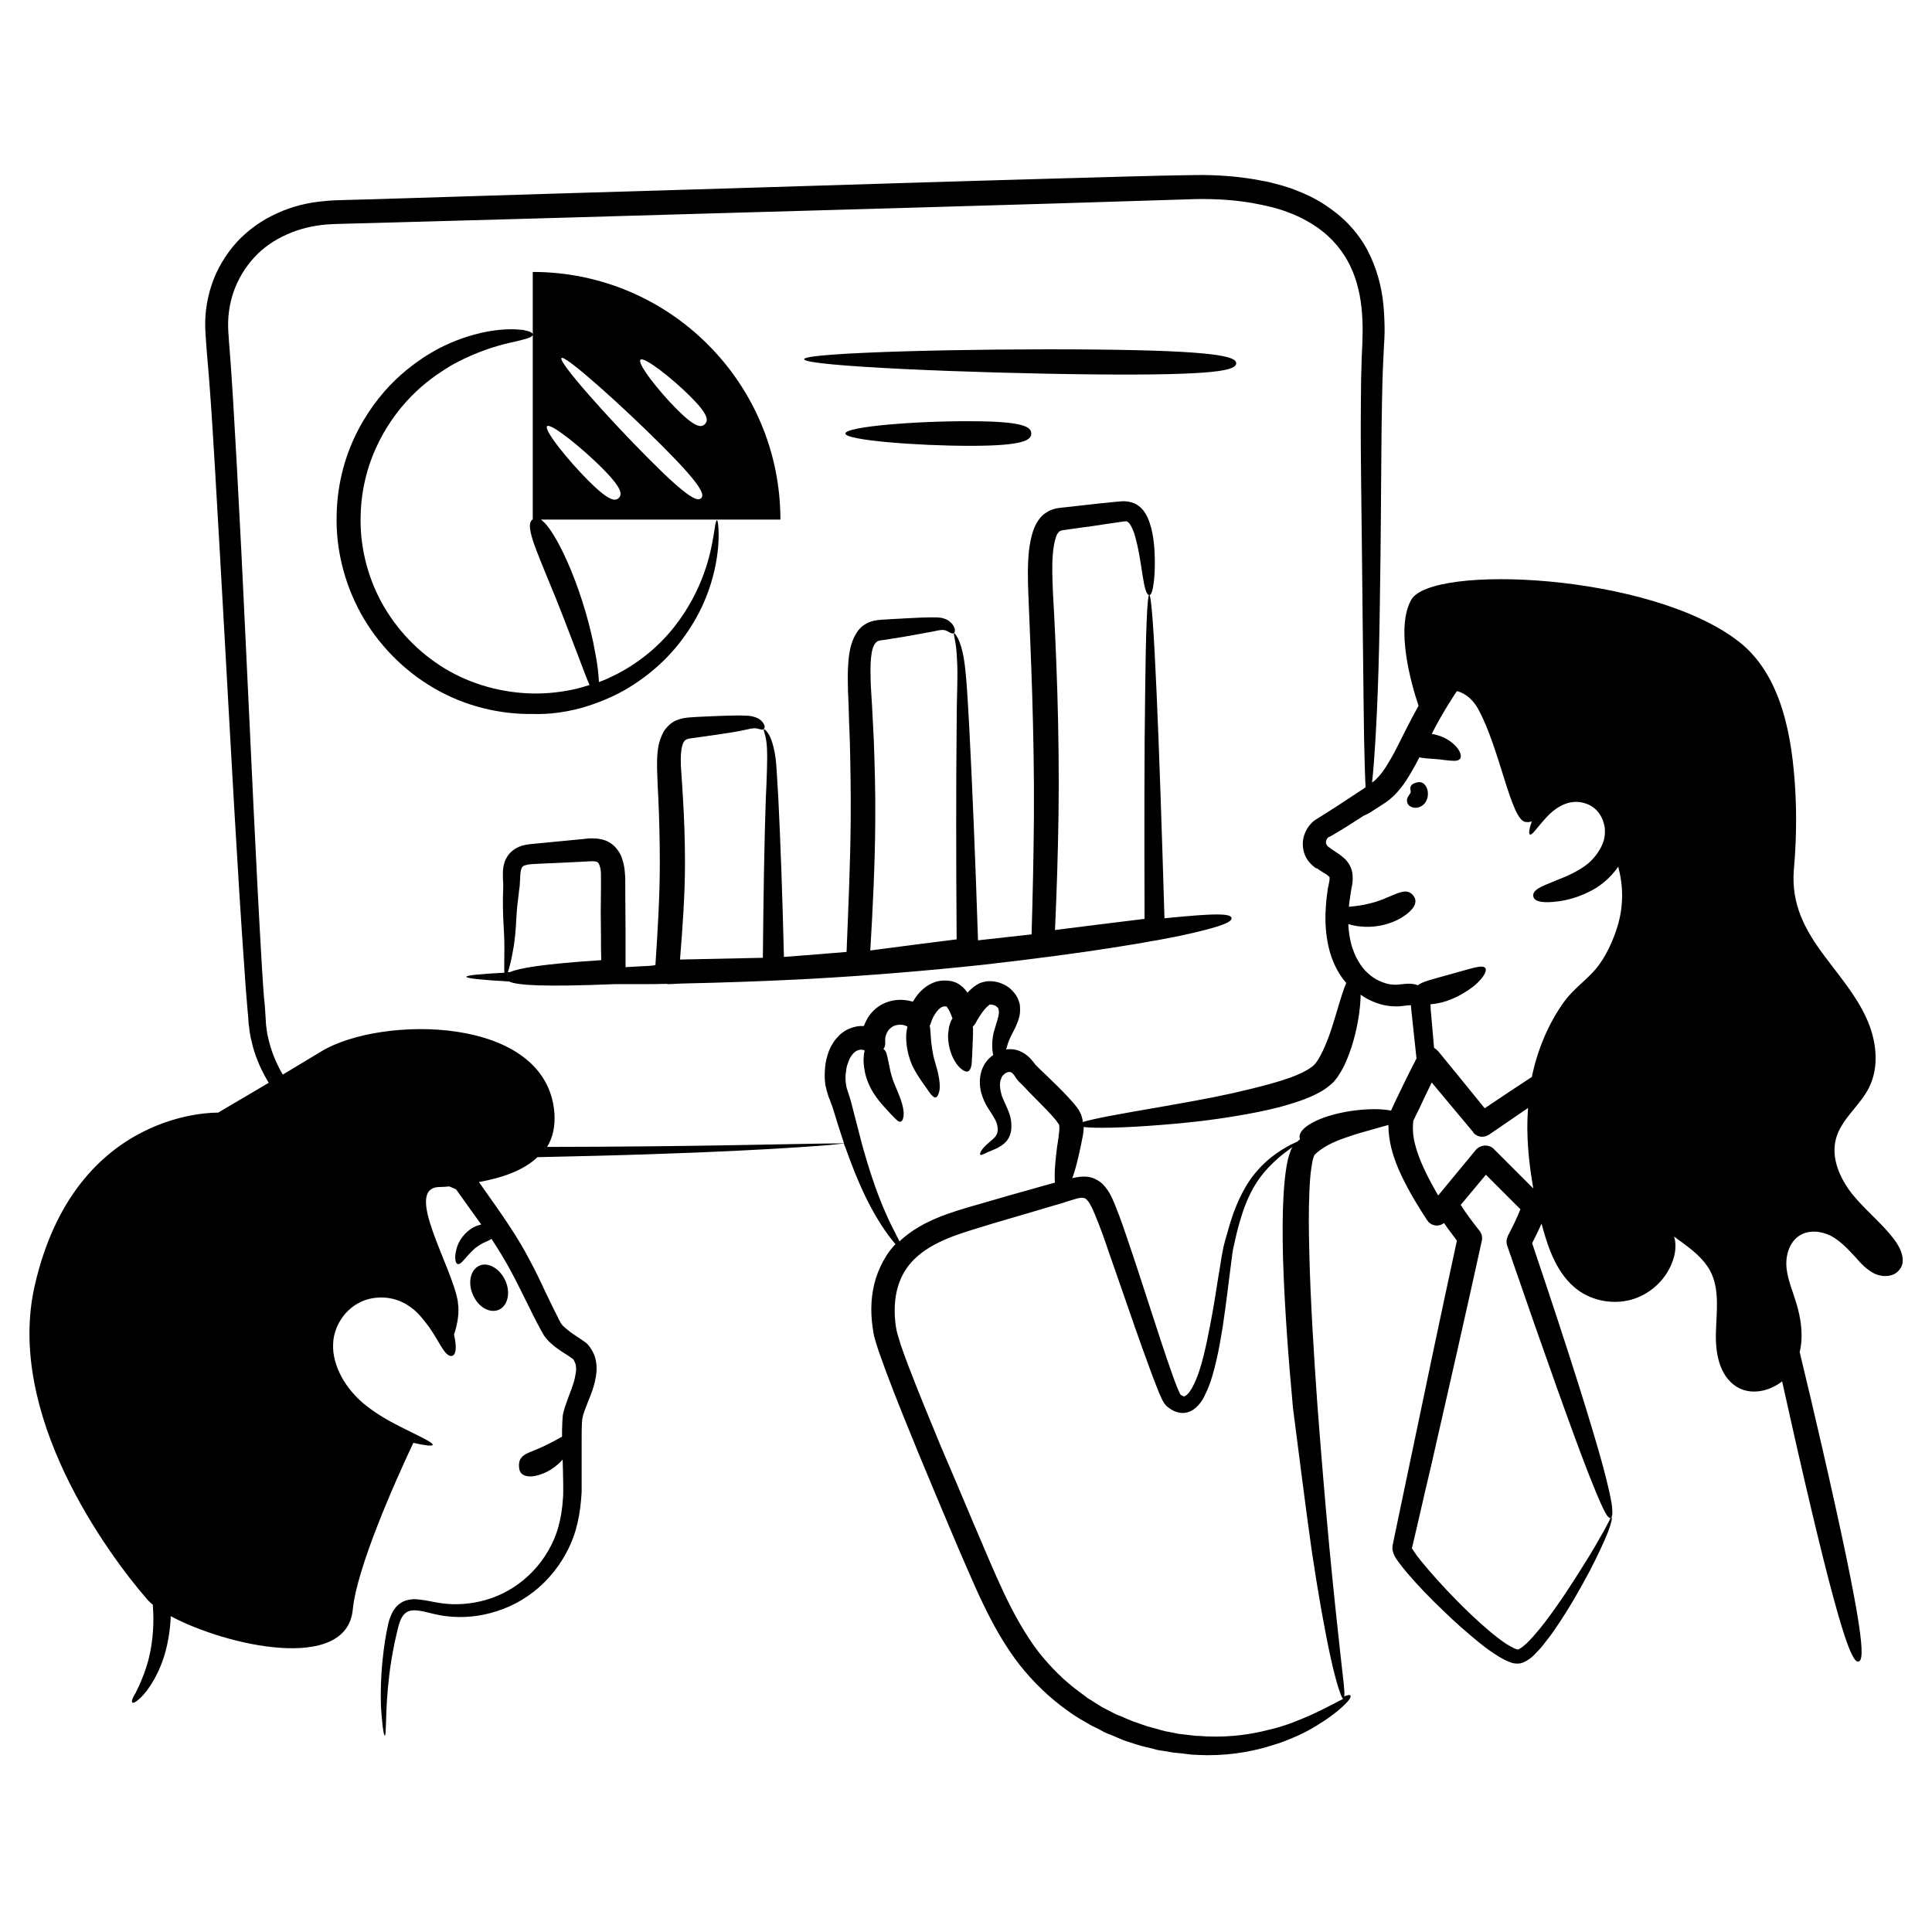 <svg id="Layer_1" enable-background="new 0 0 66 66" viewBox="0 0 66 66" xmlns="http://www.w3.org/2000/svg"><g><path d="m38.04 32.37c.29-.05.56-.09.8-.13.25-.04.48-.09.69-.12.43-.08.79-.15 1.09-.22 1.2-.27 1.47-.42 1.45-.54s-.32-.17-1.54-.06c-.22.02-.47.04-.75.07-.09-3.01-.18-5.73-.27-7.72-.09-2.06-.18-3.33-.25-3.33s-.12 1.28-.14 3.34c-.03 1.99-.03 4.72-.02 7.73-1 .12-2.02.25-3.06.38.06-1.3.1-2.6.12-3.9.02-1.44 0-2.87-.04-4.22-.04-1.26-.09-2.39-.15-3.4-.02-.5-.04-.96 0-1.36.02-.2.05-.39.1-.53.02-.07.05-.13.08-.16.03-.04.04-.05.07-.06.03-.02.08-.03.18-.04.09-.01.19-.03.28-.04.18-.03.36-.05.52-.07.34-.05.65-.1.94-.14l.21-.03c.06-.01.09-.01.11-.01s.03 0 .05.01.04.03.06.05c.05.05.09.14.13.23s.07.18.09.27c.1.37.15.7.19.95.04.26.07.46.1.61.06.3.12.4.18.4s.11-.1.15-.41c.02-.15.04-.36.04-.63 0-.28 0-.62-.08-1.06-.02-.11-.05-.23-.09-.35s-.09-.26-.19-.4c-.05-.07-.12-.15-.21-.21-.09-.07-.21-.11-.32-.13s-.21-.02-.3-.01c-.07.01-.15.01-.22.02-.29.03-.6.06-.94.1-.17.02-.34.04-.53.06-.09.01-.18.02-.28.03-.09.01-.23.02-.38.08s-.3.17-.39.29c-.1.12-.16.25-.21.38-.09.25-.13.49-.16.73-.05.48-.04.97-.02 1.48.04 1.01.09 2.13.13 3.39.04 1.35.07 2.76.06 4.19-.01 1.34-.04 2.69-.08 4.04-.55.06-1.15.13-1.8.2-.01 0-.02 0-.03 0-.09-2.79-.2-5.38-.3-7.29-.03-.49-.05-.94-.08-1.34s-.06-.74-.11-1.03c-.05-.28-.12-.5-.19-.64s-.13-.2-.14-.19c-.02.01.01.09.03.23.03.14.06.35.07.63.02.27.02.61.01 1.01-.01.39-.02.84-.02 1.34-.02 1.9-.02 4.48 0 7.25-.97.12-1.96.25-2.95.38.09-1.5.16-2.98.17-4.39.01-1.04-.02-1.97-.05-2.8-.02-.41-.04-.8-.06-1.17s-.05-.71-.05-1.01c-.01-.3 0-.58.04-.81.02-.11.05-.2.09-.27.04-.06.06-.08.1-.11.04-.02.12-.04.24-.05.11-.02.21-.03.31-.05.2-.03.38-.06.55-.09.33-.06.6-.11.82-.15.22-.05.3-.06.39-.04.08.02.14.07.19.09s.08.03.11.01c.03-.01.04-.04.04-.11 0-.03-.01-.07-.04-.12-.02-.05-.06-.1-.13-.16-.06-.06-.16-.1-.27-.13-.11-.02-.23-.02-.33-.02-.22 0-.49.01-.83.03-.17.01-.35.02-.56.03-.1.01-.21.01-.32.02-.1.01-.25.01-.43.08-.09.03-.18.09-.26.15-.08.07-.14.14-.19.22-.1.16-.16.32-.2.48-.08.32-.09.64-.1.98 0 .34.01.68.03 1.04.01.36.02.75.04 1.16.02.82.04 1.74.03 2.76-.01 1.43-.08 2.95-.14 4.48-.45.04-.9.07-1.35.11-.26.02-.52.04-.79.06-.05-2.08-.12-3.98-.19-5.39-.02-.37-.04-.71-.06-1.01s-.05-.56-.11-.78c-.05-.21-.12-.38-.19-.47-.07-.1-.12-.14-.13-.12-.02.01 0 .07.03.17s.06.26.07.46.01.45 0 .75-.02.64-.04 1.01c-.05 1.41-.08 3.33-.1 5.41-.93.02-1.88.04-2.83.06.09-1.12.17-2.23.17-3.29 0-.84-.03-1.58-.07-2.24-.01-.17-.02-.33-.03-.48s-.02-.3-.03-.45c-.02-.28-.02-.53.01-.73.02-.1.04-.18.07-.23s.05-.07.08-.09c.04-.02.1-.04.19-.05.1-.01.2-.03.29-.04.38-.05.7-.1.96-.14.27-.04.48-.08.65-.12.16-.04.23-.04.3-.04.07.01.12.03.17.04.04.01.08.01.1-.01s.04-.05.03-.1-.04-.13-.15-.22c-.05-.04-.13-.08-.21-.1-.09-.03-.18-.04-.28-.04-.18-.01-.4-.01-.67 0s-.59.02-.97.04c-.1.01-.2.01-.3.02-.12.01-.27.03-.44.1s-.32.22-.42.37c-.09.16-.14.31-.18.47-.06.31-.06.61-.05.91.01.29.02.6.04.93.03.66.05 1.39.05 2.2 0 1.11-.07 2.28-.15 3.48-.13.03-.31.03-.49.04s-.36.02-.53.03c0-.33 0-.68 0-1.07 0-.53-.01-1.09-.01-1.66v-.22c0-.08 0-.15-.01-.23-.01-.16-.03-.34-.1-.53-.03-.1-.08-.2-.15-.29-.07-.1-.16-.19-.28-.26-.11-.07-.23-.1-.34-.12s-.21-.02-.29-.02c-.09 0-.16.01-.23.02l-.21.02c-.14.01-.28.03-.42.04-.28.03-.56.05-.83.08-.07.01-.14.01-.2.02-.07.01-.14.01-.21.02-.15.02-.33.05-.51.17-.09.06-.17.13-.23.22s-.11.19-.13.28c-.05.18-.04.33-.04.46 0 .06 0 .12.01.18v.17c0 .12-.01.24-.01.36 0 .23 0 .46.01.67s.02.4.03.58.01.34.01.49c0 .37-.01.65 0 .81-.82.04-1.3.09-1.3.14s.54.11 1.46.16c.28.13 1.16.19 3.61.09h.02.92c.27 0 .54 0 .82-.01.03.01.07.01.1.01.14-.01.28-.01.41-.02 1.39-.03 2.88-.08 4.39-.16 2.01-.11 4.04-.28 5.91-.48 1.85-.21 3.32-.41 4.47-.59zm-20.51.07c.03-.15.05-.32.07-.51s.03-.38.04-.59c.01-.2.03-.42.06-.64.01-.11.03-.23.04-.34.01-.05.02-.13.02-.2 0-.06.01-.13.01-.19 0-.12.02-.23.04-.29.01-.03.02-.05.04-.07s.03-.03.06-.04c.05-.02.13-.04.25-.05.06 0 .12-.01.19-.01s.14-.01.2-.01c.54-.02 1.1-.05 1.67-.08.12 0 .18.02.2.04s.05.05.07.13c.03.08.04.19.04.32v.19.21c-.01.57-.01 1.13 0 1.66 0 .3 0 .57.01.83-1.98.13-2.81.27-3.12.41-.02 0-.05 0-.07 0 .05-.15.12-.41.18-.77z"/><path d="m17.05 44.74c.3-.14.4-.59.21-1s-.59-.64-.89-.5-.4.59-.21 1c.18.42.58.64.89.5z"/><path d="m48.25 27.58c.15.05.33-.02.43-.15s.12-.31.08-.46c-.03-.1-.1-.21-.2-.24-.05-.02-.11-.01-.16 0-.08.02-.16.05-.2.12-.06.09.03.18-.03.26-.06.09-.13.17-.1.28.01.1.09.16.18.19z"/><path d="m19.84 24.19c.53-.15 1.02-.35 1.47-.6.9-.51 1.6-1.18 2.09-1.88.5-.69.79-1.4.95-2s.2-1.09.2-1.43c0-.17-.01-.3-.02-.38-.01-.09-.03-.13-.04-.13s-.03.04-.05.13-.03.21-.06.37c-.05.32-.14.79-.34 1.34s-.52 1.19-1.01 1.81-1.17 1.21-2 1.63c-.18.09-.37.18-.57.25-.01-.26-.05-.62-.13-1.02-.15-.86-.46-1.92-.82-2.79s-.65-1.33-.85-1.57c-.07-.08-.13-.13-.18-.17h6.02 2.16c0-4.67-3.79-8.46-8.46-8.46v2.16 6.29c-.09.06-.13.18-.07.45.06.3.26.79.6 1.62.35.83.73 1.83 1.03 2.62.15.39.27.73.38.97-.15.05-.3.09-.45.13-.48.11-.98.17-1.5.16-1.02-.02-2.08-.3-2.99-.85s-1.67-1.35-2.17-2.27-.74-1.96-.71-2.95c.02-.99.28-1.85.64-2.56s.8-1.25 1.25-1.68c.22-.21.45-.39.67-.55.22-.15.43-.29.63-.4.41-.22.77-.37 1.08-.48s.57-.18.78-.23.37-.08.5-.12c.25-.06.33-.12.33-.17 0-.06-.08-.11-.34-.16-.13-.01-.31-.03-.54-.02s-.53.04-.88.12-.77.21-1.24.43c-.24.11-.48.25-.73.41-.25.17-.51.36-.77.59-.52.46-1.04 1.08-1.46 1.88s-.72 1.79-.74 2.92c-.03 1.13.25 2.31.83 3.36s1.46 1.95 2.5 2.55c1.04.61 2.24.9 3.38.88.54.02 1.1-.06 1.63-.2zm2.04-11.9c.12-.12 1.08.63 1.7 1.25.63.63.62.82.5.95-.12.12-.32.13-.95-.5-.62-.62-1.37-1.57-1.25-1.7zm-2.7-.06c.12-.12 2.07 1.63 3.43 2.99s1.47 1.68 1.34 1.8c-.12.12-.44.01-1.79-1.35-1.36-1.36-3.1-3.31-2.98-3.44zm-.49 2.33c.12-.12 1.17.72 1.87 1.42s.7.91.58 1.03-.33.12-1.03-.58-1.54-1.74-1.42-1.87z"/><path d="m37.37 12.79c4.21.04 4.86-.14 4.86-.38 0-.23-.65-.43-4.85-.47-4.21-.04-9.91.1-9.91.33-.01.24 5.7.48 9.9.52z"/><path d="m28.88 14.81c0 .23 2.45.42 4.26.42s2.09-.19 2.09-.42-.28-.42-2.09-.42c-1.81-.01-4.26.18-4.26.42z"/><path d="m64.7 42.33c-.42-.55-.97-.98-1.41-1.52-.43-.54-.75-1.24-.57-1.91s.81-1.12 1.12-1.73c.38-.74.26-1.66-.09-2.41-.35-.76-.9-1.4-1.4-2.07-.7-.93-1.16-1.8-1.07-2.97.08-.9.1-1.81.05-2.71-.1-1.77-.44-3.94-1.94-5.1-3.02-2.34-10.5-2.64-11.18-1.42-.54.96-.01 2.85.25 3.62-.3.53-.56 1.08-.83 1.6-.18.33-.37.66-.6.89-.05.05-.1.1-.16.13.02-.17.04-.37.06-.62.07-.92.16-2.46.2-4.96.02-1.25.04-2.74.05-4.5.01-.88.01-1.84.03-2.86.01-.51.02-1.04.05-1.59.01-.14.01-.28.02-.42.01-.15.02-.29.02-.44 0-.3-.01-.6-.04-.92-.06-.62-.23-1.28-.56-1.9-.17-.31-.38-.6-.63-.86s-.54-.49-.85-.69-.65-.36-1-.49l-.13-.05-.13-.04c-.09-.03-.18-.06-.27-.08-.18-.05-.36-.1-.55-.13-.74-.15-1.51-.21-2.29-.2-.19 0-.39.01-.59.01-.16 0-.36.01-.55.01-.39.01-.79.02-1.19.03-.81.02-1.64.05-2.5.07-1.71.05-3.52.1-5.42.16-3.81.12-7.8.24-11.85.36-2.03.06-4.07.13-6.12.19l-.77.02c-.26.01-.5.01-.79.04-.55.05-1.1.18-1.61.42-.52.23-.99.57-1.37.98-.38.42-.68.92-.86 1.46s-.25 1.1-.21 1.66c.03.52.08 1.02.12 1.53.08 1.01.14 2.02.2 3.02.12 2.01.23 4 .34 5.95.22 3.91.42 7.69.67 11.22.03.44.06.88.1 1.32l.03.33.01.16c0 .05.01.11.02.17.01.12.03.23.05.34.03.11.05.22.08.33.12.44.31.85.54 1.23-1.05.62-1.73 1.02-1.73 1.02s-4.87-.16-6.26 5.89c-1.02 4.42 2.48 9.17 3.84 10.74.05.06.12.12.19.18.01.16.02.32.02.47 0 .6-.08 1.07-.18 1.45-.1.37-.22.64-.31.85-.05.1-.09.18-.12.25-.04.06-.07.11-.09.16-.04.09-.04.14-.02.16s.07.01.15-.05c.04-.03.09-.07.15-.13s.12-.13.2-.23c.14-.19.32-.47.48-.87s.29-.92.33-1.58c0-.03 0-.06 0-.09 1.91 1.02 6.01 1.94 6.22-.22.14-1.43 1.41-4.3 2.07-5.7.4.09.64.12.66.07.02-.06-.25-.2-.7-.42-.22-.11-.49-.24-.78-.4s-.6-.36-.89-.6c-.28-.24-.55-.55-.74-.9s-.31-.75-.29-1.13c.01-.38.17-.75.42-1.04.25-.28.57-.46.92-.52s.67-.01.92.09c.13.05.25.12.35.19.05.03.1.08.15.11.04.04.09.08.13.12.16.17.29.34.4.49.1.15.19.29.26.41.14.24.23.39.31.47s.14.1.2.09c.06-.02.1-.06.12-.18.02-.11.01-.28-.05-.55.12-.36.19-.76.13-1.1 0-.01 0-.02 0-.03-.2-1.21-1.87-3.87-.64-3.91.12 0 .23-.01.35-.02.08.03.15.07.23.1.29.41.58.81.86 1.2-.07.02-.15.04-.23.08-.15.07-.3.2-.41.34s-.18.3-.21.43c-.07.27-.04.47.04.5.09.03.21-.13.36-.3.07-.08.16-.17.24-.24.09-.07.17-.12.26-.17.13-.06.23-.1.3-.15.02.04.05.07.07.11.21.32.4.64.58.97s.35.68.52 1.02c.17.35.34.69.53 1.04l.02.03c.01.01.02.03.02.04.02.03.04.06.05.09.04.05.08.1.12.15.08.09.17.16.25.23.17.13.34.24.49.33l.05.04c.02.01.03.02.05.03.03.02.04.04.04.03.01.02.03.04.04.07s.02.05.03.07c.04.1.04.24.01.38-.02.15-.07.31-.13.48s-.13.33-.19.52c-.02.05-.03.09-.05.14l-.02.07-.02.08c-.01.03-.01.05-.02.08l-.01.1c0 .05-.01.1-.01.15-.01.18-.01.34-.01.51-.07.04-.16.08-.24.13-.22.12-.49.25-.72.34s-.36.15-.43.25c-.07.08-.09.19-.08.31s.04.22.16.28.34.08.68-.06c.17-.07.33-.17.48-.3.06-.05.12-.11.17-.17 0 .11.01.22.01.33 0 .17.01.35.01.52v.25c0 .07 0 .16-.01.24-.02.33-.07.64-.15.94-.16.59-.48 1.12-.88 1.54s-.89.73-1.4.91-1.04.24-1.53.2c-.25-.02-.47-.07-.74-.12-.13-.02-.27-.04-.41-.04-.14.01-.3.04-.43.13-.13.08-.23.21-.29.33s-.1.24-.13.35c-.05.22-.09.43-.12.63-.06.4-.1.78-.12 1.12-.04.68-.02 1.21.02 1.56.03.36.07.55.1.54.02 0 .03-.19.04-.55s.03-.88.11-1.54c.04-.33.1-.69.18-1.08.04-.19.09-.4.14-.6.06-.2.14-.37.28-.45.13-.08.34-.07.57-.02.22.05.5.13.77.16.55.07 1.15.02 1.73-.17.58-.18 1.16-.52 1.63-.99s.85-1.07 1.06-1.76c.1-.34.16-.7.19-1.05.01-.09.01-.17.02-.28 0-.09 0-.18 0-.27 0-.17 0-.35 0-.52 0-.35 0-.7 0-1.05 0-.18 0-.35.01-.52l.01-.12c0-.01 0-.03.01-.04 0-.01.01-.03.01-.05l.01-.05.02-.06c.01-.04.03-.08.04-.12.06-.16.13-.33.2-.51s.13-.37.17-.59c.04-.21.05-.46-.03-.72-.02-.06-.05-.12-.08-.18s-.07-.11-.11-.17c-.06-.08-.12-.13-.17-.16-.02-.02-.05-.03-.07-.05l-.06-.04c-.16-.11-.31-.2-.44-.31-.06-.05-.12-.1-.17-.15-.02-.03-.04-.05-.06-.08-.01-.01-.01-.02-.02-.04 0-.01-.01-.01-.01-.02l-.02-.03c-.17-.33-.33-.67-.5-1.02-.16-.35-.33-.7-.52-1.05-.18-.35-.39-.7-.61-1.04-.36-.56-.75-1.09-1.12-1.62.78-.14 1.52-.39 2-.85 1.39-.03 2.67-.06 3.83-.1 2.18-.07 3.92-.16 5.11-.24.6-.04 1.05-.07 1.36-.11.06-.01.12-.01.17-.02.01.04.02.08.04.11.16.45.32.87.49 1.26.33.77.7 1.38.99 1.77.09.12.17.22.24.3-.11.12-.21.24-.3.38-.16.25-.28.51-.37.79-.17.55-.19 1.12-.11 1.67.01.07.02.14.03.2.01.07.03.14.05.21s.04.13.06.2l.06.19.13.36.13.36c.35.94.73 1.86 1.1 2.77.37.9.75 1.79 1.11 2.65.18.43.36.85.54 1.26s.35.81.54 1.2c.37.78.78 1.5 1.26 2.12.49.62 1.04 1.14 1.61 1.55.07.05.14.1.21.15l.11.07.11.07c.15.09.29.17.43.25.15.07.29.14.43.22.04.02.07.03.11.05.04.01.07.03.11.04l.21.09.21.09c.07.03.14.05.21.07.14.05.28.09.41.13.14.03.27.07.41.1.07.02.13.04.2.05s.13.02.2.03c.13.02.26.05.38.06.13.01.25.02.37.04.06.01.12.01.18.02s.12 0 .18.01c.12 0 .23.01.35.01.91 0 1.67-.16 2.28-.36.08-.02.15-.05.22-.07.07-.03.14-.05.21-.08.13-.05.26-.11.38-.16.24-.11.44-.22.62-.33.35-.21.6-.4.78-.55.35-.3.43-.44.39-.49-.02-.03-.08-.02-.21.03.03-.12-.04-.63-.13-1.44-.1-.91-.24-2.2-.38-3.68-.14-1.49-.28-3.18-.41-4.89-.12-1.72-.23-3.47-.27-5.06-.02-.8-.03-1.51 0-2.14.01-.31.03-.6.07-.86.02-.13.04-.25.07-.34.01-.02.01-.04.02-.05 0 0 0-.01.01-.01v-.01s-.01.01-.01 0l.03-.03c.02-.02.04-.03.05-.05.3-.26.68-.42 1.01-.53.33-.12.63-.2.88-.27.23-.06.41-.12.57-.16 0 .28.04.55.1.79.09.36.22.68.36.97.28.58.58 1.06.86 1.49l.01.01c.02.03.05.07.08.09.15.12.35.11.49 0 .04.05.07.1.11.16.11.15.22.29.33.44-.54 2.49-1.08 5.06-1.59 7.51-.13.63-.26 1.25-.39 1.86-.06.31-.13.61-.19.91l-.02.11-.01.03v.01.03c0 .03-.01.06 0 .09 0 .02 0 .03.01.05 0 .02.01.03.01.04.01.02.01.05.02.06.05.13.1.19.15.26.1.14.2.26.3.38.4.47.81.89 1.23 1.29.41.4.83.77 1.25 1.11.21.17.43.33.66.47.12.07.24.14.38.19.07.03.15.05.26.05.14 0 .22-.05.3-.09.14-.08.24-.17.33-.27.09-.09.17-.18.25-.28.15-.19.29-.37.41-.55.5-.73.87-1.4 1.17-1.96.29-.56.5-1.02.63-1.34.06-.16.1-.29.12-.38s.01-.15-.01-.14c-.01 0-.02.04-.06.12s-.1.19-.18.34c-.17.3-.41.73-.75 1.26-.33.53-.74 1.17-1.26 1.86-.13.17-.27.34-.42.51-.07.08-.15.16-.23.24-.08.07-.16.14-.24.18-.03.02-.06.02-.05.02-.01 0-.05-.01-.1-.03-.09-.04-.19-.1-.29-.16-.2-.13-.4-.29-.59-.45-.39-.33-.79-.71-1.18-1.11s-.78-.83-1.15-1.28c-.09-.11-.18-.23-.25-.34-.02-.03-.04-.07-.06-.09l.02-.07c.07-.3.14-.6.21-.9.14-.61.28-1.23.43-1.85.57-2.5 1.17-5.13 1.73-7.68.03-.12 0-.24-.08-.35l-.01-.01c-.22-.28-.45-.58-.63-.87.29-.35.58-.69.86-1.03l.19.19.99.99c-.13.32-.28.63-.43.91v.01c-.05.1-.06.21-.02.33 1.39 4.03 2.23 6.37 2.74 7.69.26.66.43 1.07.55 1.31.03.06.06.11.08.15s.04.06.06.09c.04.04.07.06.09.06.03 0 .05-.03.06-.09.01-.03.01-.07.01-.12s-.01-.1-.01-.17c-.03-.27-.13-.71-.31-1.39-.37-1.35-1.09-3.68-2.42-7.62.11-.22.22-.44.32-.67.01.02.01.05.02.07.22.82.53 1.68 1.21 2.19.51.38 1.21.51 1.83.34s1.15-.64 1.39-1.24c.12-.29.17-.62.08-.92.08.06.15.12.23.17.38.28.77.58 1 1 .33.62.22 1.37.2 2.07-.03.7.1 1.51.7 1.89.48.3 1.11.17 1.56-.18.19.84.37 1.67.55 2.45 1.43 6.25 1.84 7.17 2.06 7.12.23-.05.19-1.06-1.24-7.3-.24-1.05-.5-2.15-.77-3.27.13-.54.05-1.14-.12-1.69-.12-.4-.29-.78-.33-1.19s.09-.87.44-1.1c.31-.2.73-.16 1.06 0 .33.17.59.45.84.72.2.23.41.46.69.59.28.12.65.1.83-.15.24-.28.05-.73-.19-1.04zm-16.98-4.82c-.07.15-.14.29-.2.43-.15-.03-.34-.05-.56-.05-.48 0-1.09.08-1.59.24s-.76.34-.88.48c-.1.12-.11.22-.08.31-.01.01-.02.02-.04.03l-.04.04s-.01.01-.01.01c-.03.01-.07.03-.11.05-.14.06-.34.17-.59.34-.24.17-.53.41-.8.76-.27.34-.5.79-.69 1.31-.09.26-.17.53-.25.82-.02.07-.04.14-.06.22s-.04.15-.05.23c-.03.15-.06.31-.08.47-.11.63-.2 1.31-.34 2.02-.07.36-.14.72-.23 1.08s-.2.74-.37 1.06c-.04.08-.09.15-.13.21-.05.06-.1.1-.13.12-.02.01-.03.01-.04.01s-.02 0-.04-.01-.05-.02-.07-.04c-.01-.01-.02-.02-.03-.03 0 0 0 0 0-.01-.03-.05-.07-.16-.11-.25s-.07-.19-.11-.29c-.07-.2-.14-.4-.21-.6-.28-.82-.55-1.68-.84-2.56-.14-.44-.29-.88-.44-1.33s-.3-.9-.49-1.37c-.05-.12-.09-.23-.16-.36-.06-.13-.15-.26-.27-.39-.06-.06-.14-.12-.24-.17-.09-.05-.2-.08-.29-.09-.19-.02-.35.01-.49.04-.01 0-.02.01-.03.01.08-.21.16-.5.25-.91.02-.1.05-.21.07-.33s.06-.26.07-.44c0-.02 0-.04 0-.07.39.05 1.38.03 2.63-.07.81-.06 1.73-.16 2.66-.32.47-.08.94-.17 1.4-.29.46-.13.92-.26 1.36-.5.11-.06.22-.13.33-.22.05-.04.11-.09.16-.14.04-.05.08-.1.12-.15.14-.2.23-.38.31-.56.15-.35.24-.66.31-.94.13-.55.17-.95.18-1.24 0-.03 0-.06 0-.09.26.18.55.31.87.37.12.02.24.03.36.03s.25-.02.33-.03.14-.01.16-.01v.02c0 .01.01.07.01.12.01.09.02.19.03.28.02.19.04.38.06.56.03.28.06.56.09.84-.24.46-.46.91-.67 1.35zm-7.42 10.1c-.01 0-.01 0 0 0-.03-.02-.01-.01 0 0zm6.78-20.03.26-.17c.11-.07.2-.16.29-.24.34-.34.54-.72.74-1.07.04-.08.08-.16.12-.23.07.02.15.03.27.04.19.01.43.03.64.06.21.02.39.05.47-.04.08-.08.02-.3-.19-.49-.1-.1-.24-.19-.39-.26-.12-.05-.26-.09-.38-.11.18-.35.37-.69.57-1.01.09-.15.19-.3.29-.45.3.07.56.31.72.6.75 1.35 1.13 3.84 1.63 3.87.08.01.15 0 .21-.02-.1.27-.11.44-.06.45.06.02.18-.15.39-.4.11-.12.23-.27.39-.4s.35-.24.56-.29.43-.03.64.06.37.25.47.46c.05.1.08.22.1.33.01.11.01.23-.01.34-.04.22-.16.44-.31.63s-.32.33-.49.43c-.17.11-.34.19-.49.26-.31.13-.55.22-.73.3-.36.15-.43.27-.41.39.02.11.13.21.53.2.2-.01.48-.03.87-.15.19-.06.41-.15.65-.28.24-.14.49-.33.72-.61.04-.05.09-.11.13-.17.18.65.18 1.34-.01 1.99-.15.51-.42 1.12-.78 1.53-.33.38-.74.66-1.05 1.08-.55.76-.92 1.66-1.11 2.58-.54.35-1.07.71-1.61 1.07-.53-.66-1.07-1.31-1.59-1.95-.04-.04-.08-.08-.14-.11-.02-.19-.03-.38-.05-.58-.02-.19-.03-.38-.05-.57-.01-.09-.02-.19-.02-.28 0-.02 0-.04-.01-.06.11-.01.25-.03.41-.07.39-.1.82-.34 1.11-.58.29-.25.43-.49.36-.59s-.33-.03-.65.06-.71.2-1.04.29c-.32.09-.51.15-.61.24-.04-.02-.09-.03-.13-.04-.17-.03-.3-.01-.4 0-.11.01-.17.02-.24.02s-.15-.01-.22-.02c-.15-.03-.29-.09-.43-.16-.14-.08-.26-.18-.38-.3-.11-.12-.2-.25-.28-.4s-.14-.31-.19-.47c-.06-.23-.1-.47-.11-.72h.01c.22.07.48.1.74.09s.53-.07.76-.16.4-.2.52-.3.19-.19.23-.27c.07-.16.02-.26-.05-.35-.08-.09-.18-.14-.32-.12-.07.01-.16.03-.27.08-.11.04-.24.1-.41.17s-.36.13-.55.17c-.19.05-.39.07-.57.09-.03 0-.05 0-.07.01.01-.11.02-.21.04-.32l.02-.14.01-.06.01-.07c.02-.1.05-.21.05-.36 0-.07 0-.16-.02-.25s-.06-.19-.11-.27c-.1-.16-.22-.24-.32-.32-.1-.07-.19-.13-.27-.18l-.05-.04-.06-.04c-.01-.01-.01-.01-.02-.02s-.01-.01-.02-.02c-.04-.05-.06-.12-.03-.19.01-.03.03-.06.05-.08.01-.01.03-.02.04-.03h.01l.02-.01.04-.02.07-.04c.36-.21.7-.43 1.04-.65.17-.07.33-.18.5-.29zm-18.42 11.48c-.31 0-.77.01-1.37.02-1.19.02-2.93.06-5.11.08-1.06.01-2.23.02-3.49.02.19-.31.28-.69.25-1.15-.25-3.37-5.93-3.34-7.95-2.12-.48.29-.93.56-1.33.8-.2-.34-.36-.71-.46-1.1-.03-.1-.04-.19-.07-.29-.01-.1-.03-.2-.04-.3 0-.05-.01-.1-.01-.15l-.01-.16c-.01-.11-.01-.22-.02-.32-.05-.44-.07-.88-.1-1.32-.21-3.53-.37-7.31-.56-11.22-.09-1.96-.19-3.95-.3-5.96-.06-1.01-.11-2.02-.18-3.04-.03-.51-.08-1.02-.11-1.52-.03-.46.03-.93.18-1.36s.39-.83.7-1.17.69-.6 1.12-.79c.42-.19.88-.3 1.35-.34.23-.02.49-.02.75-.03l.77-.02c2.05-.06 4.09-.11 6.12-.17 4.05-.12 8.04-.23 11.85-.34 3.79-.11 7.2-.21 10.24-.31.74-.01 1.46.04 2.13.18.17.03.33.07.49.11.08.02.16.05.24.07l.12.04.11.04c.31.11.59.25.85.41.52.32.93.75 1.21 1.25s.42 1.05.48 1.6c.03.28.04.55.04.83 0 .14-.01.27-.01.41-.01.14-.01.28-.02.42-.02.56-.03 1.09-.03 1.61-.01 1.03 0 1.99.01 2.87.02 1.77.04 3.25.05 4.5.03 2.5.04 4.04.07 4.96.01.34.02.6.03.79l-.02.02c-.17.11-.33.22-.5.33-.33.22-.67.44-.99.64l-.13.08c-.07.04-.14.09-.2.15-.12.12-.21.27-.26.43-.1.32-.03.69.2.94.03.03.06.06.09.09s.07.05.1.08l.06.02.07.05c.09.06.17.11.24.15.06.04.11.09.11.1v.01.05c0 .05-.02.13-.04.24l-.02.08-.01.09-.02.15c-.03.21-.04.42-.05.63-.01.43.03.87.15 1.3.11.38.29.75.56 1.06-.04.09-.09.22-.14.38-.09.27-.19.64-.35 1.14-.08.25-.18.52-.31.8-.07.14-.14.28-.23.4-.02.03-.05.05-.07.08-.02.02-.04.04-.07.06-.05.04-.13.09-.2.13-.32.18-.74.32-1.17.44s-.88.23-1.32.33c-.9.2-1.79.35-2.58.49-1.22.21-2.18.38-2.56.5 0-.03-.01-.05-.01-.08-.01-.06-.03-.11-.05-.18-.02-.03-.03-.07-.05-.1-.01-.02-.02-.03-.02-.04l-.02-.03c-.01-.02-.03-.04-.04-.06l-.04-.05c-.03-.04-.06-.07-.09-.11-.06-.07-.12-.13-.18-.2-.24-.26-.5-.51-.76-.76-.06-.06-.13-.12-.19-.18l-.09-.09-.07-.07c-.1-.12-.25-.36-.56-.48-.15-.06-.31-.07-.45-.05.02-.06.04-.13.06-.2.02-.06.05-.13.08-.2s.07-.14.12-.24c.05-.09.1-.2.15-.34.02-.07.05-.15.06-.24s.01-.2 0-.3c-.01-.03-.01-.05-.02-.08s-.02-.06-.03-.09c-.02-.06-.05-.11-.08-.16-.07-.1-.15-.19-.25-.27-.2-.14-.45-.23-.73-.21-.04.01-.07.01-.11.02-.05.01-.09.03-.14.04-.04.02-.07.04-.11.06-.03.02-.06.04-.09.06-.09.07-.16.14-.23.21-.04-.06-.09-.12-.15-.18-.05-.04-.09-.08-.16-.12-.06-.04-.15-.07-.22-.09-.11-.02-.23-.03-.35-.02-.24.02-.47.14-.64.29-.15.13-.25.27-.34.42v.01c-.07-.02-.15-.04-.23-.05-.26-.04-.54 0-.79.12s-.45.33-.57.56c-.03.06-.06.13-.09.2-.01 0-.01 0-.02 0-.21-.01-.41.05-.6.15-.05.03-.09.06-.13.09s-.08.06-.11.1c-.07.07-.13.14-.18.22-.1.15-.17.31-.21.47-.05.16-.07.32-.08.47-.01.16-.01.31.01.46 0 .04.01.08.02.11.01.04.02.09.03.13.02.08.05.16.07.23.03.06.05.12.07.18l.03.08c.01.02.02.05.03.08.13.43.26.84.39 1.23-.07.01-.12.01-.17.01zm3.66-4.7c0 .01-.01 0 0 0-.01 0 0 0 0 0zm-.02 0c-.01-.01-.01-.01 0 0zm-2.48 5.95c-.13-.38-.26-.81-.38-1.25-.12-.46-.24-.93-.37-1.43-.01-.03-.02-.07-.03-.1-.01-.04-.02-.07-.03-.1-.02-.06-.04-.12-.06-.18-.02-.05-.03-.1-.04-.15 0-.02-.01-.04-.01-.07s-.01-.05-.01-.08c-.01-.11-.01-.22.01-.33.01-.11.03-.22.07-.31.06-.2.18-.35.29-.41.06-.03.13-.05.18-.04.05 0 .08.02.1.03-.02.06-.03.12-.03.17-.02.15-.01.34.04.58.05.23.15.48.29.7s.28.38.41.52c.12.14.23.25.31.33s.14.14.2.13.1-.09.11-.23-.03-.33-.1-.53-.16-.39-.23-.57-.12-.36-.15-.53c-.04-.17-.06-.31-.09-.41-.01-.06-.02-.09-.04-.12-.01-.03-.03-.04-.04-.06-.01-.01-.03-.02-.04-.03.05-.07.07-.16.06-.25v-.03c-.01-.1.02-.21.07-.3.05-.1.14-.17.22-.21.09-.04.19-.05.3-.04.06.01.12.03.17.06v.01c-.04.14-.06.34-.03.58.02.24.09.5.19.73.11.23.23.41.34.57.11.15.19.27.26.37.07.09.13.16.19.16.06 0 .11-.08.14-.22s.01-.34-.03-.54-.11-.41-.16-.6c-.04-.18-.07-.37-.09-.55-.01-.17-.02-.31-.03-.42-.01-.06-.01-.09-.02-.12.02-.03.03-.06.04-.09.05-.18.17-.38.29-.49.06-.05.12-.08.17-.08h.07c.03.03.09.12.13.21.02.05.04.1.06.15.01.02.01.04.02.05-.02.04-.05.07-.06.11-.03.06-.04.13-.06.19-.01.06-.02.14-.03.22-.02.33.08.71.24.96.04.07.08.12.12.16.04.05.08.08.12.11.08.06.15.08.2.06s.09-.09.11-.18c.01-.05.02-.1.02-.15 0-.06 0-.11.01-.18.01-.24.02-.52.03-.76 0-.06 0-.11 0-.16s0-.07-.01-.1c.04-.03.07-.07.1-.12.04-.08.09-.17.14-.24.05-.08.1-.15.15-.21s.1-.11.14-.14c.01-.01.02-.01.02-.02 0 0 .01 0 .01-.01 0 0 0 0-.01 0 0 0 .01 0 .02-.01.07-.01.15.01.21.04.03.02.05.04.07.06s.03.03.03.06c.02.05.02.13 0 .22s-.05.19-.08.29-.06.2-.09.3c-.02.1-.03.19-.04.27-.01.21 0 .36.03.48-.1.07-.19.16-.26.26-.04.05-.07.12-.1.18s-.05.12-.06.18c-.06.24-.04.47.01.67.03.1.06.19.1.28s.09.17.13.24c.09.14.17.26.23.37.06.1.09.2.1.3.01.09 0 .17-.03.23-.03.07-.09.13-.16.19-.14.12-.27.23-.34.33s-.08.16-.06.18.08-.01.17-.05c.09-.05.22-.09.41-.18.09-.05.2-.11.31-.23.1-.12.17-.3.17-.47.01-.17-.02-.35-.08-.51s-.13-.3-.19-.44c-.03-.07-.06-.13-.07-.19-.02-.06-.03-.13-.04-.19-.02-.13-.01-.25.03-.34.01-.02.02-.05.03-.07s.02-.03.04-.05c.03-.03.06-.06.1-.08s.08-.03.11-.03.05.01.06.01c.02.01.04.03.08.07.02.02.04.05.06.08l.03.05.02.03.01.01.02.02c.05.07.08.09.12.13l.1.1c.06.07.13.13.19.2.25.26.5.5.72.74.05.06.11.12.15.17.02.03.05.05.06.08l.03.04.02.03.01.01s.01.01.01.01.01.02.01.03c.01.03.01.06.01.11 0 .09-.02.2-.03.32-.02.12-.03.23-.05.33-.05.42-.08.72-.08.95 0 .11 0 .19.01.26-.04.01-.07.02-.11.03-.24.07-.48.13-.71.2-.48.13-.96.27-1.44.41s-.97.27-1.47.45c-.49.18-1 .42-1.44.79-.05.04-.09.08-.14.13-.04-.09-.1-.18-.15-.3-.22-.41-.5-1.03-.76-1.8zm14.99 12.66c.22 1.48.45 2.76.65 3.67.18.82.35 1.33.42 1.4-.08.04-.19.09-.33.17-.2.1-.46.24-.82.4-.18.08-.38.16-.61.25-.11.04-.23.08-.36.12-.06.02-.13.04-.2.06s-.14.03-.21.05c-.57.15-1.27.26-2.1.23-.1-.01-.21-.01-.32-.02-.05 0-.11 0-.16-.01s-.11-.01-.17-.02c-.11-.01-.22-.03-.34-.04-.11-.02-.23-.05-.35-.07-.06-.01-.12-.02-.18-.04-.06-.01-.12-.03-.18-.05-.12-.03-.24-.07-.37-.1-.12-.04-.25-.09-.37-.13-.06-.02-.13-.04-.19-.07s-.13-.05-.19-.08-.13-.06-.19-.08l-.1-.04-.1-.05c-.13-.07-.26-.13-.39-.2-.13-.08-.25-.16-.38-.24l-.1-.06-.09-.07c-.06-.05-.13-.09-.19-.14-.51-.37-.99-.84-1.43-1.4-.43-.57-.81-1.24-1.16-1.98s-.69-1.57-1.06-2.43c-.36-.86-.74-1.75-1.12-2.64-.37-.9-.75-1.81-1.1-2.73l-.13-.35-.12-.34-.05-.17c-.02-.06-.04-.12-.05-.16-.01-.05-.03-.1-.04-.15-.01-.06-.02-.11-.03-.17-.06-.45-.05-.91.07-1.32.12-.42.35-.78.68-1.06.33-.29.75-.5 1.19-.67.45-.17.92-.3 1.4-.45.48-.14.96-.28 1.43-.42.24-.07.47-.14.71-.21.12-.03.24-.07.36-.11s.23-.07.33-.1.19-.04.23-.03c.05.01.07.01.12.06.04.04.1.11.14.2.05.08.09.19.14.3.18.43.34.88.49 1.33.16.45.31.89.46 1.32.3.87.6 1.73.9 2.55.08.21.15.41.23.61.04.1.08.2.12.3.05.11.08.2.16.33.01.02.08.11.11.13s.05.04.08.06c.06.04.12.08.2.11s.17.05.26.05.19-.03.26-.06c.16-.08.25-.18.33-.28s.13-.2.18-.31c.1-.2.17-.4.23-.6s.11-.39.15-.58c.09-.38.15-.76.21-1.12.11-.73.19-1.41.27-2.04.02-.16.04-.31.06-.46.01-.07.02-.14.04-.22.02-.07.03-.15.05-.22.06-.28.13-.55.21-.8.15-.5.35-.93.58-1.26.23-.34.49-.58.7-.77.2-.17.36-.28.48-.37l-.04.06c-.02.05-.04.09-.05.13-.06.16-.09.31-.12.47-.05.31-.08.62-.1.95-.04.66-.04 1.39-.02 2.2.05 1.62.18 3.38.34 5.11.22 1.7.43 3.39.64 4.87zm3.83-13.06c-.12-.26-.23-.54-.3-.82-.07-.27-.09-.54-.06-.8.06-.13.13-.27.2-.41.14-.3.28-.6.43-.9.47.56.94 1.13 1.42 1.7v.01c.13.16.36.19.54.07.44-.3.89-.61 1.33-.91-.07.92.02 1.84.18 2.75-.27-.27-.54-.54-.83-.83-.17-.17-.34-.34-.51-.51-.01-.01-.02-.02-.03-.03-.18-.15-.45-.12-.6.06-.42.51-.85 1.03-1.28 1.55-.17-.3-.34-.6-.49-.93z"/></g></svg>